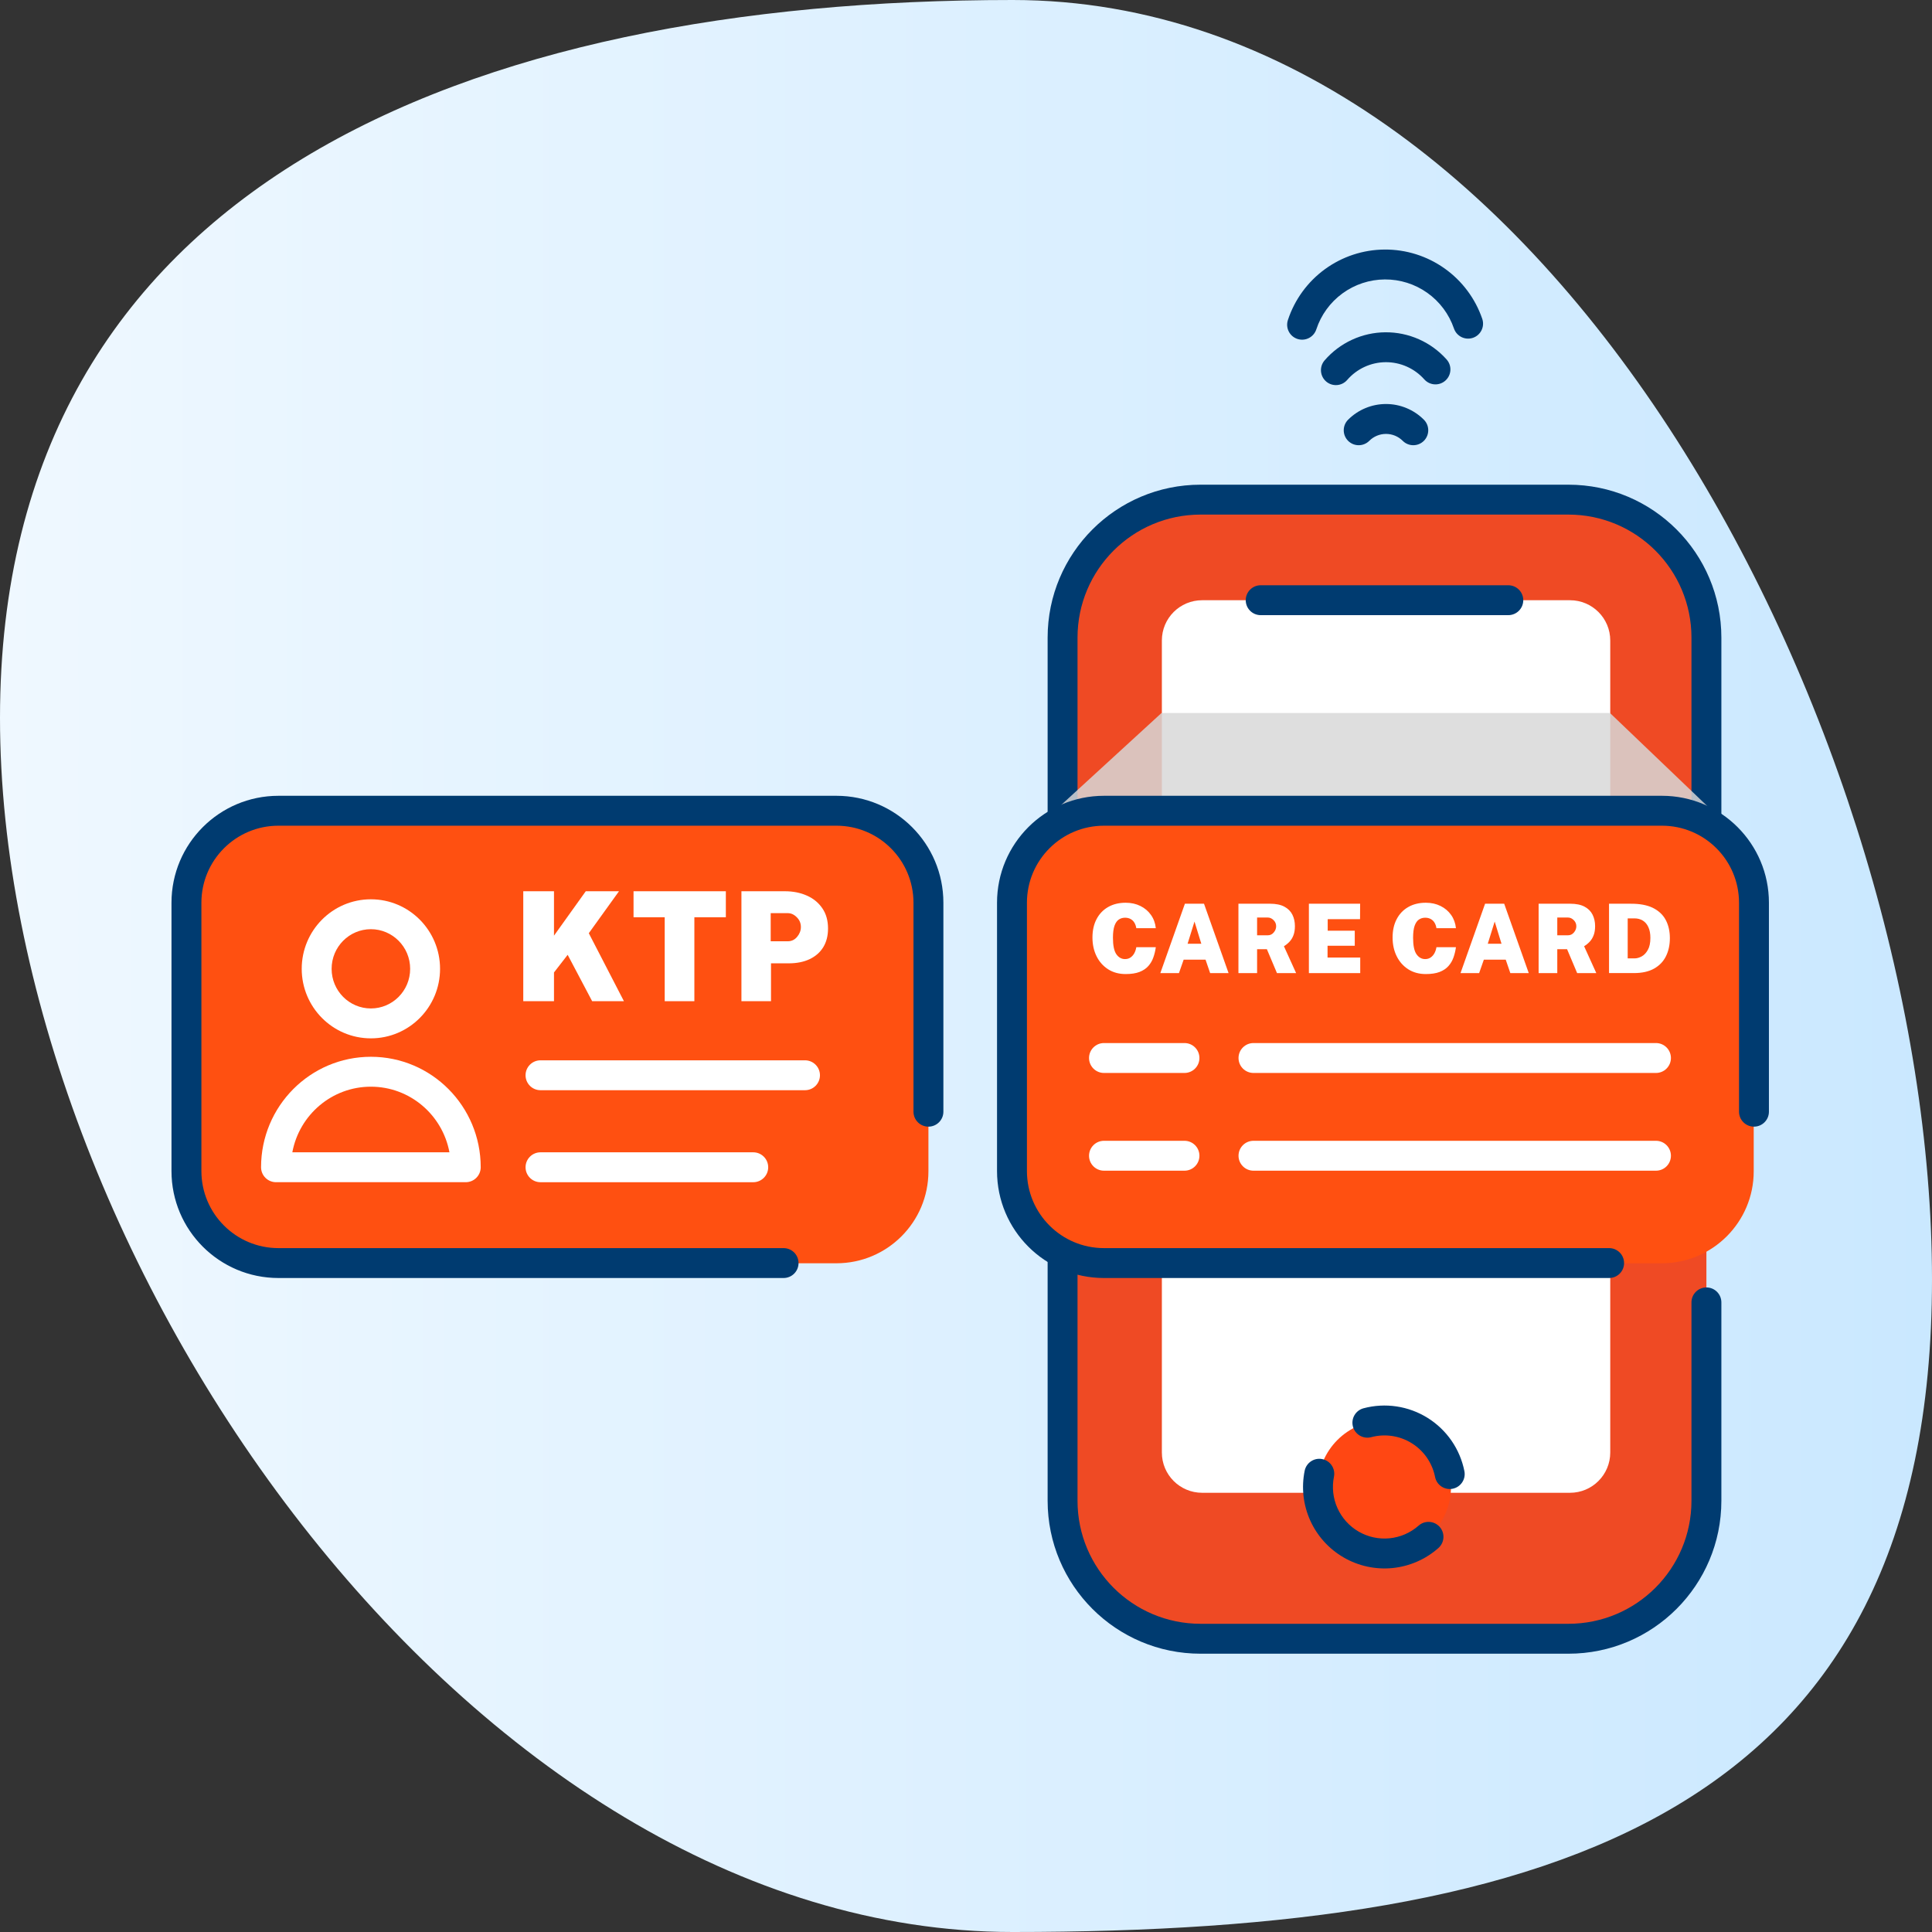 <svg width="152" height="152" viewBox="0 0 152 152" fill="none" xmlns="http://www.w3.org/2000/svg">
<rect x="0" y="0" width="152" height="152" fill="#333333" stroke="none"/>
<path d="M79.669 1.65447e-05C122.511 1.4672e-05 152 58.675 152 100.649C152 142.622 122.511 152 79.669 152C36.827 152 -2.3403e-06 98.46 -4.17503e-06 56.486C-6.00975e-06 14.513 36.827 1.84174e-05 79.669 1.65447e-05Z" fill="url(#paint0_linear_11902_214954)"/>
<path d="M83.598 52.88C83.598 45.385 89.674 39.309 97.169 39.309H120.681C128.176 39.309 134.252 45.385 134.252 52.88V115.357C134.252 122.852 128.176 128.928 120.681 128.928H97.169C89.674 128.928 83.598 122.852 83.598 115.357V52.88Z" fill="white"/>
<path fill-rule="evenodd" clip-rule="evenodd" d="M99.883 55.594V112.642H117.966V55.594H99.883ZM97.169 39.309C89.674 39.309 83.598 45.385 83.598 52.88V115.357C83.598 122.852 89.674 128.928 97.169 128.928H120.681C128.176 128.928 134.252 122.852 134.252 115.357V52.88C134.252 45.385 128.176 39.309 120.681 39.309H97.169Z" fill="#EF4A24"/>
<path fill-rule="evenodd" clip-rule="evenodd" d="M82.422 50.166C82.422 43.52 87.809 38.133 94.455 38.133H123.395C130.041 38.133 135.429 43.52 135.429 50.166V90.883C135.429 91.533 134.902 92.059 134.253 92.059C133.603 92.059 133.076 91.533 133.076 90.883V50.166C133.076 44.819 128.742 40.485 123.395 40.485H94.455C89.109 40.485 84.774 44.819 84.774 50.166V118.071C84.774 123.418 89.109 127.752 94.455 127.752H123.395C128.742 127.752 133.076 123.418 133.076 118.071V102.465C133.076 101.815 133.603 101.289 134.253 101.289C134.902 101.289 135.429 101.815 135.429 102.465V118.071C135.429 124.717 130.041 130.105 123.395 130.105H94.455C87.809 130.105 82.422 124.717 82.422 118.071V50.166Z" fill="#003B70"/>
<path d="M91.41 50.389C91.41 48.64 92.828 47.223 94.577 47.223H123.519C125.268 47.223 126.686 48.64 126.686 50.389V114.278C126.686 116.027 125.268 117.445 123.519 117.445H94.577C92.828 117.445 91.41 116.027 91.41 114.278V50.389Z" fill="white"/>
<path fill-rule="evenodd" clip-rule="evenodd" d="M98.008 47.221C98.008 46.572 98.534 46.045 99.184 46.045L118.666 46.045C119.316 46.045 119.843 46.572 119.843 47.221C119.843 47.871 119.316 48.397 118.666 48.397L99.184 48.397C98.534 48.397 98.008 47.871 98.008 47.221Z" fill="#003B70"/>
<path d="M103.691 116.988C103.691 114.098 106.034 111.756 108.924 111.756V111.756C111.813 111.756 114.156 114.098 114.156 116.988V116.988C114.156 119.878 111.813 122.22 108.924 122.22V122.22C106.034 122.22 103.691 119.878 103.691 116.988V116.988Z" fill="#FF4713"/>
<path fill-rule="evenodd" clip-rule="evenodd" d="M103.081 119.621C102.53 118.396 102.377 117.03 102.644 115.713C102.773 115.077 103.394 114.665 104.03 114.795C104.667 114.924 105.078 115.545 104.949 116.181C104.78 117.014 104.877 117.879 105.226 118.654C105.575 119.429 106.159 120.075 106.895 120.5C107.631 120.925 108.482 121.109 109.328 121.024C110.174 120.939 110.972 120.591 111.609 120.028C112.096 119.598 112.839 119.644 113.269 120.131C113.699 120.618 113.653 121.361 113.166 121.791C112.16 122.68 110.899 123.231 109.563 123.365C108.226 123.498 106.882 123.209 105.719 122.537C104.556 121.866 103.633 120.845 103.081 119.621Z" fill="#003B70"/>
<path fill-rule="evenodd" clip-rule="evenodd" d="M107.276 110.796C108.123 110.57 109.008 110.521 109.874 110.651C110.741 110.781 111.572 111.087 112.316 111.551C113.06 112.015 113.701 112.626 114.199 113.347C114.697 114.069 115.041 114.884 115.212 115.744C115.338 116.382 114.923 117 114.286 117.127C113.649 117.253 113.03 116.838 112.904 116.201C112.796 115.657 112.578 115.14 112.263 114.684C111.948 114.227 111.542 113.84 111.071 113.547C110.601 113.253 110.075 113.059 109.526 112.977C108.977 112.895 108.418 112.926 107.881 113.069C107.254 113.236 106.609 112.863 106.442 112.235C106.275 111.607 106.648 110.963 107.276 110.796Z" fill="#003B70"/>
<path fill-rule="evenodd" clip-rule="evenodd" d="M102.075 26.666C101.458 26.463 101.122 25.798 101.325 25.181C101.852 23.576 102.87 22.176 104.236 21.18C105.601 20.185 107.245 19.643 108.935 19.633C110.625 19.622 112.276 20.142 113.654 21.121C115.032 22.099 116.068 23.485 116.616 25.084C116.826 25.699 116.499 26.368 115.884 26.578C115.27 26.788 114.601 26.461 114.39 25.846C114.003 24.714 113.269 23.732 112.293 23.039C111.317 22.346 110.147 21.977 108.95 21.985C107.753 21.992 106.589 22.376 105.622 23.081C104.654 23.786 103.933 24.778 103.56 25.915C103.357 26.532 102.692 26.868 102.075 26.666Z" fill="#003B70"/>
<path fill-rule="evenodd" clip-rule="evenodd" d="M104.333 30.013C103.842 29.588 103.787 28.845 104.212 28.354C104.806 27.666 105.54 27.113 106.365 26.732C107.191 26.35 108.088 26.149 108.997 26.143C109.906 26.136 110.805 26.324 111.636 26.693C112.467 27.062 113.209 27.604 113.813 28.283C114.245 28.769 114.202 29.512 113.716 29.944C113.231 30.376 112.488 30.332 112.056 29.847C111.674 29.418 111.205 29.076 110.681 28.843C110.156 28.609 109.588 28.491 109.014 28.495C108.44 28.499 107.873 28.626 107.352 28.867C106.831 29.108 106.367 29.457 105.992 29.891C105.568 30.383 104.825 30.437 104.333 30.013Z" fill="#003B70"/>
<path fill-rule="evenodd" clip-rule="evenodd" d="M106.063 34.683C105.604 34.224 105.604 33.479 106.063 33.02C106.455 32.628 106.919 32.318 107.43 32.106C107.942 31.894 108.49 31.785 109.043 31.785C109.597 31.785 110.145 31.894 110.656 32.106C111.167 32.318 111.632 32.628 112.023 33.02C112.482 33.479 112.482 34.224 112.023 34.683C111.564 35.142 110.819 35.142 110.36 34.683C110.187 34.51 109.982 34.373 109.756 34.279C109.53 34.186 109.288 34.138 109.043 34.138C108.799 34.138 108.557 34.186 108.331 34.279C108.105 34.373 107.9 34.51 107.727 34.683C107.267 35.142 106.523 35.142 106.063 34.683Z" fill="#003B70"/>
<path d="M91.381 56.096H126.666L137.071 66.048H80.523L91.381 56.096Z" fill="#D9D9D9" fill-opacity="0.84"/>
<path d="M79.598 71.041C79.598 67.043 82.838 63.803 86.836 63.803H130.736C134.733 63.803 137.974 67.043 137.974 71.041V92.15C137.974 96.147 134.733 99.388 130.736 99.388H86.836C82.838 99.388 79.598 96.147 79.598 92.15V71.041Z" fill="#FF5011"/>
<path d="M126.59 76.557V71.098C126.63 71.098 126.731 71.098 126.892 71.098C127.053 71.098 127.239 71.098 127.451 71.098C127.665 71.095 127.872 71.095 128.074 71.098C128.275 71.098 128.435 71.1 128.553 71.105C129.21 71.128 129.746 71.256 130.161 71.49C130.579 71.724 130.886 72.04 131.083 72.438C131.279 72.836 131.377 73.292 131.377 73.808C131.377 74.34 131.275 74.813 131.071 75.228C130.868 75.641 130.557 75.966 130.139 76.202C129.721 76.439 129.19 76.557 128.546 76.557H126.59ZM128.059 75.402H128.591C128.777 75.402 128.966 75.35 129.157 75.247C129.351 75.141 129.513 74.97 129.644 74.733C129.778 74.497 129.844 74.181 129.844 73.786C129.844 73.451 129.791 73.17 129.686 72.944C129.583 72.715 129.437 72.542 129.248 72.427C129.059 72.311 128.84 72.253 128.591 72.253H128.059V75.402Z" fill="white"/>
<path d="M121.051 76.559V71.1H123.528C124.001 71.1 124.381 71.178 124.668 71.334C124.957 71.49 125.167 71.701 125.298 71.968C125.429 72.232 125.495 72.529 125.495 72.859C125.495 73.138 125.457 73.377 125.381 73.576C125.308 73.773 125.206 73.941 125.075 74.082C124.947 74.221 124.799 74.341 124.63 74.445L125.589 76.559H124.083L123.29 74.679H122.519V76.559H121.051ZM122.519 73.584H123.361C123.55 73.584 123.706 73.51 123.83 73.361C123.955 73.213 124.018 73.05 124.018 72.874C124.018 72.685 123.95 72.524 123.814 72.391C123.679 72.255 123.528 72.187 123.361 72.187H122.519V73.584Z" fill="white"/>
<path d="M114.906 76.559L116.839 71.1H118.342L120.275 76.559H118.825L118.463 75.502H116.741L116.371 76.559H114.906ZM117.051 74.248H118.131L117.594 72.504L117.051 74.248Z" fill="white"/>
<path d="M112.175 76.634C111.649 76.634 111.19 76.509 110.797 76.26C110.407 76.011 110.104 75.67 109.887 75.237C109.671 74.804 109.562 74.311 109.562 73.757C109.562 73.203 109.669 72.722 109.883 72.315C110.097 71.904 110.399 71.587 110.79 71.363C111.182 71.137 111.644 71.023 112.175 71.023C112.608 71.023 112.996 71.109 113.338 71.28C113.68 71.449 113.957 71.684 114.169 71.986C114.38 72.286 114.506 72.632 114.546 73.025H113.013C112.986 72.856 112.934 72.71 112.859 72.587C112.783 72.463 112.684 72.369 112.56 72.303C112.439 72.235 112.295 72.201 112.126 72.201C111.942 72.201 111.779 72.249 111.635 72.345C111.492 72.441 111.379 72.604 111.295 72.836C111.215 73.065 111.175 73.379 111.175 73.78C111.175 74.386 111.264 74.818 111.443 75.075C111.621 75.329 111.849 75.456 112.126 75.456C112.295 75.456 112.439 75.413 112.56 75.328C112.684 75.242 112.783 75.129 112.859 74.988C112.934 74.844 112.986 74.688 113.013 74.52H114.546C114.508 74.802 114.444 75.07 114.354 75.324C114.266 75.578 114.133 75.805 113.957 76.003C113.784 76.2 113.552 76.355 113.263 76.468C112.973 76.579 112.611 76.634 112.175 76.634Z" fill="white"/>
<path d="M102.977 76.559V71.1H107.009L107.001 72.315H104.457V73.222H106.586V74.407H104.445V75.336H107.016V76.559H102.977Z" fill="white"/>
<path d="M97.434 76.559V71.1H99.91C100.384 71.1 100.764 71.178 101.051 71.334C101.34 71.49 101.55 71.701 101.681 71.968C101.812 72.232 101.877 72.529 101.877 72.859C101.877 73.138 101.84 73.377 101.764 73.576C101.691 73.773 101.589 73.941 101.458 74.082C101.33 74.221 101.181 74.341 101.013 74.445L101.972 76.559H100.465L99.672 74.679H98.902V76.559H97.434ZM98.902 73.584H99.744C99.933 73.584 100.089 73.51 100.212 73.361C100.338 73.213 100.401 73.05 100.401 72.874C100.401 72.685 100.333 72.524 100.197 72.391C100.061 72.255 99.91 72.187 99.744 72.187H98.902V73.584Z" fill="white"/>
<path d="M91.289 76.559L93.222 71.1H94.725L96.658 76.559H95.208L94.846 75.502H93.124L92.754 76.559H91.289ZM93.434 74.248H94.513L93.977 72.504L93.434 74.248Z" fill="white"/>
<path d="M88.562 76.634C88.036 76.634 87.576 76.509 87.184 76.26C86.794 76.011 86.49 75.67 86.274 75.237C86.058 74.804 85.949 74.311 85.949 73.757C85.949 73.203 86.056 72.722 86.27 72.315C86.484 71.904 86.786 71.587 87.176 71.363C87.569 71.137 88.031 71.023 88.562 71.023C88.995 71.023 89.382 71.109 89.725 71.28C90.067 71.449 90.344 71.684 90.555 71.986C90.767 72.286 90.893 72.632 90.933 73.025H89.4C89.372 72.856 89.321 72.71 89.245 72.587C89.17 72.463 89.07 72.369 88.947 72.303C88.826 72.235 88.681 72.201 88.513 72.201C88.329 72.201 88.165 72.249 88.022 72.345C87.879 72.441 87.765 72.604 87.682 72.836C87.602 73.065 87.561 73.379 87.561 73.78C87.561 74.386 87.651 74.818 87.829 75.075C88.008 75.329 88.236 75.456 88.513 75.456C88.681 75.456 88.826 75.413 88.947 75.328C89.07 75.242 89.17 75.129 89.245 74.988C89.321 74.844 89.372 74.688 89.4 74.52H90.933C90.895 74.802 90.831 75.07 90.74 75.324C90.652 75.578 90.52 75.805 90.344 76.003C90.17 76.2 89.939 76.355 89.649 76.468C89.36 76.579 88.997 76.634 88.562 76.634Z" fill="white"/>
<path fill-rule="evenodd" clip-rule="evenodd" d="M78.441 71.024C78.441 66.377 82.209 62.609 86.856 62.609H130.755C135.403 62.609 139.17 66.377 139.17 71.024V87.463C139.17 88.112 138.643 88.639 137.994 88.639C137.344 88.639 136.817 88.112 136.817 87.463V71.024C136.817 67.676 134.103 64.962 130.755 64.962H86.856C83.508 64.962 80.794 67.676 80.794 71.024V92.133C80.794 95.481 83.508 98.195 86.856 98.195H126.598C127.248 98.195 127.774 98.721 127.774 99.371C127.774 100.021 127.248 100.547 126.598 100.547H86.856C82.209 100.547 78.441 96.78 78.441 92.133V71.024Z" fill="#003B70"/>
<path fill-rule="evenodd" clip-rule="evenodd" d="M85.68 83.239C85.68 82.589 86.206 82.062 86.856 82.062H93.189C93.839 82.062 94.365 82.589 94.365 83.239C94.365 83.888 93.839 84.415 93.189 84.415H86.856C86.206 84.415 85.68 83.888 85.68 83.239Z" fill="white"/>
<path fill-rule="evenodd" clip-rule="evenodd" d="M97.441 83.239C97.441 82.589 97.968 82.062 98.618 82.062H130.284C130.934 82.062 131.46 82.589 131.46 83.239C131.46 83.888 130.934 84.415 130.284 84.415H98.618C97.968 84.415 97.441 83.888 97.441 83.239Z" fill="white"/>
<path fill-rule="evenodd" clip-rule="evenodd" d="M85.68 90.928C85.68 90.279 86.206 89.752 86.856 89.752H93.189C93.839 89.752 94.365 90.279 94.365 90.928C94.365 91.578 93.839 92.104 93.189 92.104H86.856C86.206 92.104 85.68 91.578 85.68 90.928Z" fill="white"/>
<path fill-rule="evenodd" clip-rule="evenodd" d="M97.441 90.928C97.441 90.279 97.968 89.752 98.618 89.752H130.284C130.934 89.752 131.46 90.279 131.46 90.928C131.46 91.578 130.934 92.104 130.284 92.104H98.618C97.968 92.104 97.441 91.578 97.441 90.928Z" fill="white"/>
<path d="M14.668 71.041C14.668 67.043 17.909 63.803 21.906 63.803H65.806C69.803 63.803 73.044 67.043 73.044 71.041V92.15C73.044 96.147 69.803 99.388 65.806 99.388H21.906C17.909 99.388 14.668 96.147 14.668 92.15V71.041Z" fill="#FF5011"/>
<path fill-rule="evenodd" clip-rule="evenodd" d="M13.492 71.024C13.492 66.377 17.259 62.609 21.907 62.609H65.806C70.453 62.609 74.221 66.377 74.221 71.024V87.463C74.221 88.112 73.694 88.639 73.044 88.639C72.395 88.639 71.868 88.112 71.868 87.463V71.024C71.868 67.676 69.154 64.962 65.806 64.962H21.907C18.559 64.962 15.845 67.676 15.845 71.024V92.133C15.845 95.481 18.559 98.195 21.907 98.195H61.649C62.299 98.195 62.825 98.721 62.825 99.371C62.825 100.021 62.299 100.547 61.649 100.547H21.907C17.259 100.547 13.492 96.78 13.492 92.133V71.024Z" fill="#003B70"/>
<path d="M58.332 78.769V70.119H61.754C62.392 70.119 62.966 70.233 63.477 70.46C63.991 70.687 64.398 71.02 64.697 71.459C64.996 71.894 65.145 72.424 65.145 73.05C65.145 73.621 65.02 74.111 64.769 74.522C64.517 74.929 64.16 75.242 63.698 75.461C63.235 75.68 62.687 75.79 62.053 75.79H60.659V78.769H58.332ZM60.635 74.055H61.981C62.276 74.055 62.521 73.938 62.717 73.702C62.912 73.467 63.01 73.21 63.01 72.931C63.01 72.632 62.902 72.376 62.687 72.165C62.476 71.95 62.24 71.842 61.981 71.842H60.635V74.055Z" fill="white"/>
<path d="M52.296 78.769V72.165H49.844V70.119H57.106V72.165H54.629V78.769H52.296Z" fill="white"/>
<path d="M41.168 78.769V70.119H43.585V73.613L46.085 70.119H48.699L46.324 73.421L49.088 78.769H46.588L44.661 75.12L43.585 76.508V78.769H41.168Z" fill="white"/>
<path fill-rule="evenodd" clip-rule="evenodd" d="M41.348 84.596C41.348 83.947 41.874 83.42 42.524 83.42H63.333C63.983 83.42 64.51 83.947 64.51 84.596C64.51 85.246 63.983 85.772 63.333 85.772H42.524C41.874 85.772 41.348 85.246 41.348 84.596Z" fill="white"/>
<path fill-rule="evenodd" clip-rule="evenodd" d="M41.348 91.834C41.348 91.185 41.874 90.658 42.524 90.658H59.262C59.911 90.658 60.438 91.185 60.438 91.834C60.438 92.484 59.911 93.011 59.262 93.011H42.524C41.874 93.011 41.348 92.484 41.348 91.834Z" fill="white"/>
<path fill-rule="evenodd" clip-rule="evenodd" d="M29.18 73.104C27.481 73.104 26.09 74.493 26.09 76.222C26.09 77.952 27.481 79.34 29.18 79.34C30.878 79.34 32.269 77.952 32.269 76.222C32.269 74.493 30.878 73.104 29.18 73.104ZM23.738 76.222C23.738 73.209 26.167 70.752 29.18 70.752C32.192 70.752 34.621 73.209 34.621 76.222C34.621 79.236 32.192 81.692 29.18 81.692C26.167 81.692 23.738 79.236 23.738 76.222ZM22.999 90.657H35.36C34.812 87.713 32.248 85.495 29.18 85.495C26.111 85.495 23.547 87.713 22.999 90.657ZM20.539 91.833C20.539 87.041 24.4 83.142 29.18 83.142C33.959 83.142 37.82 87.041 37.82 91.833C37.82 92.483 37.293 93.009 36.644 93.009H21.715C21.066 93.009 20.539 92.483 20.539 91.833Z" fill="white"/>
<defs>
<linearGradient id="paint0_linear_11902_214954" x1="-3.32207e-06" y1="76" x2="152" y2="76" gradientUnits="userSpaceOnUse">
<stop stop-color="#EFF8FF"/>
<stop offset="1" stop-color="#CAE8FF"/>
</linearGradient>
</defs>
</svg>
